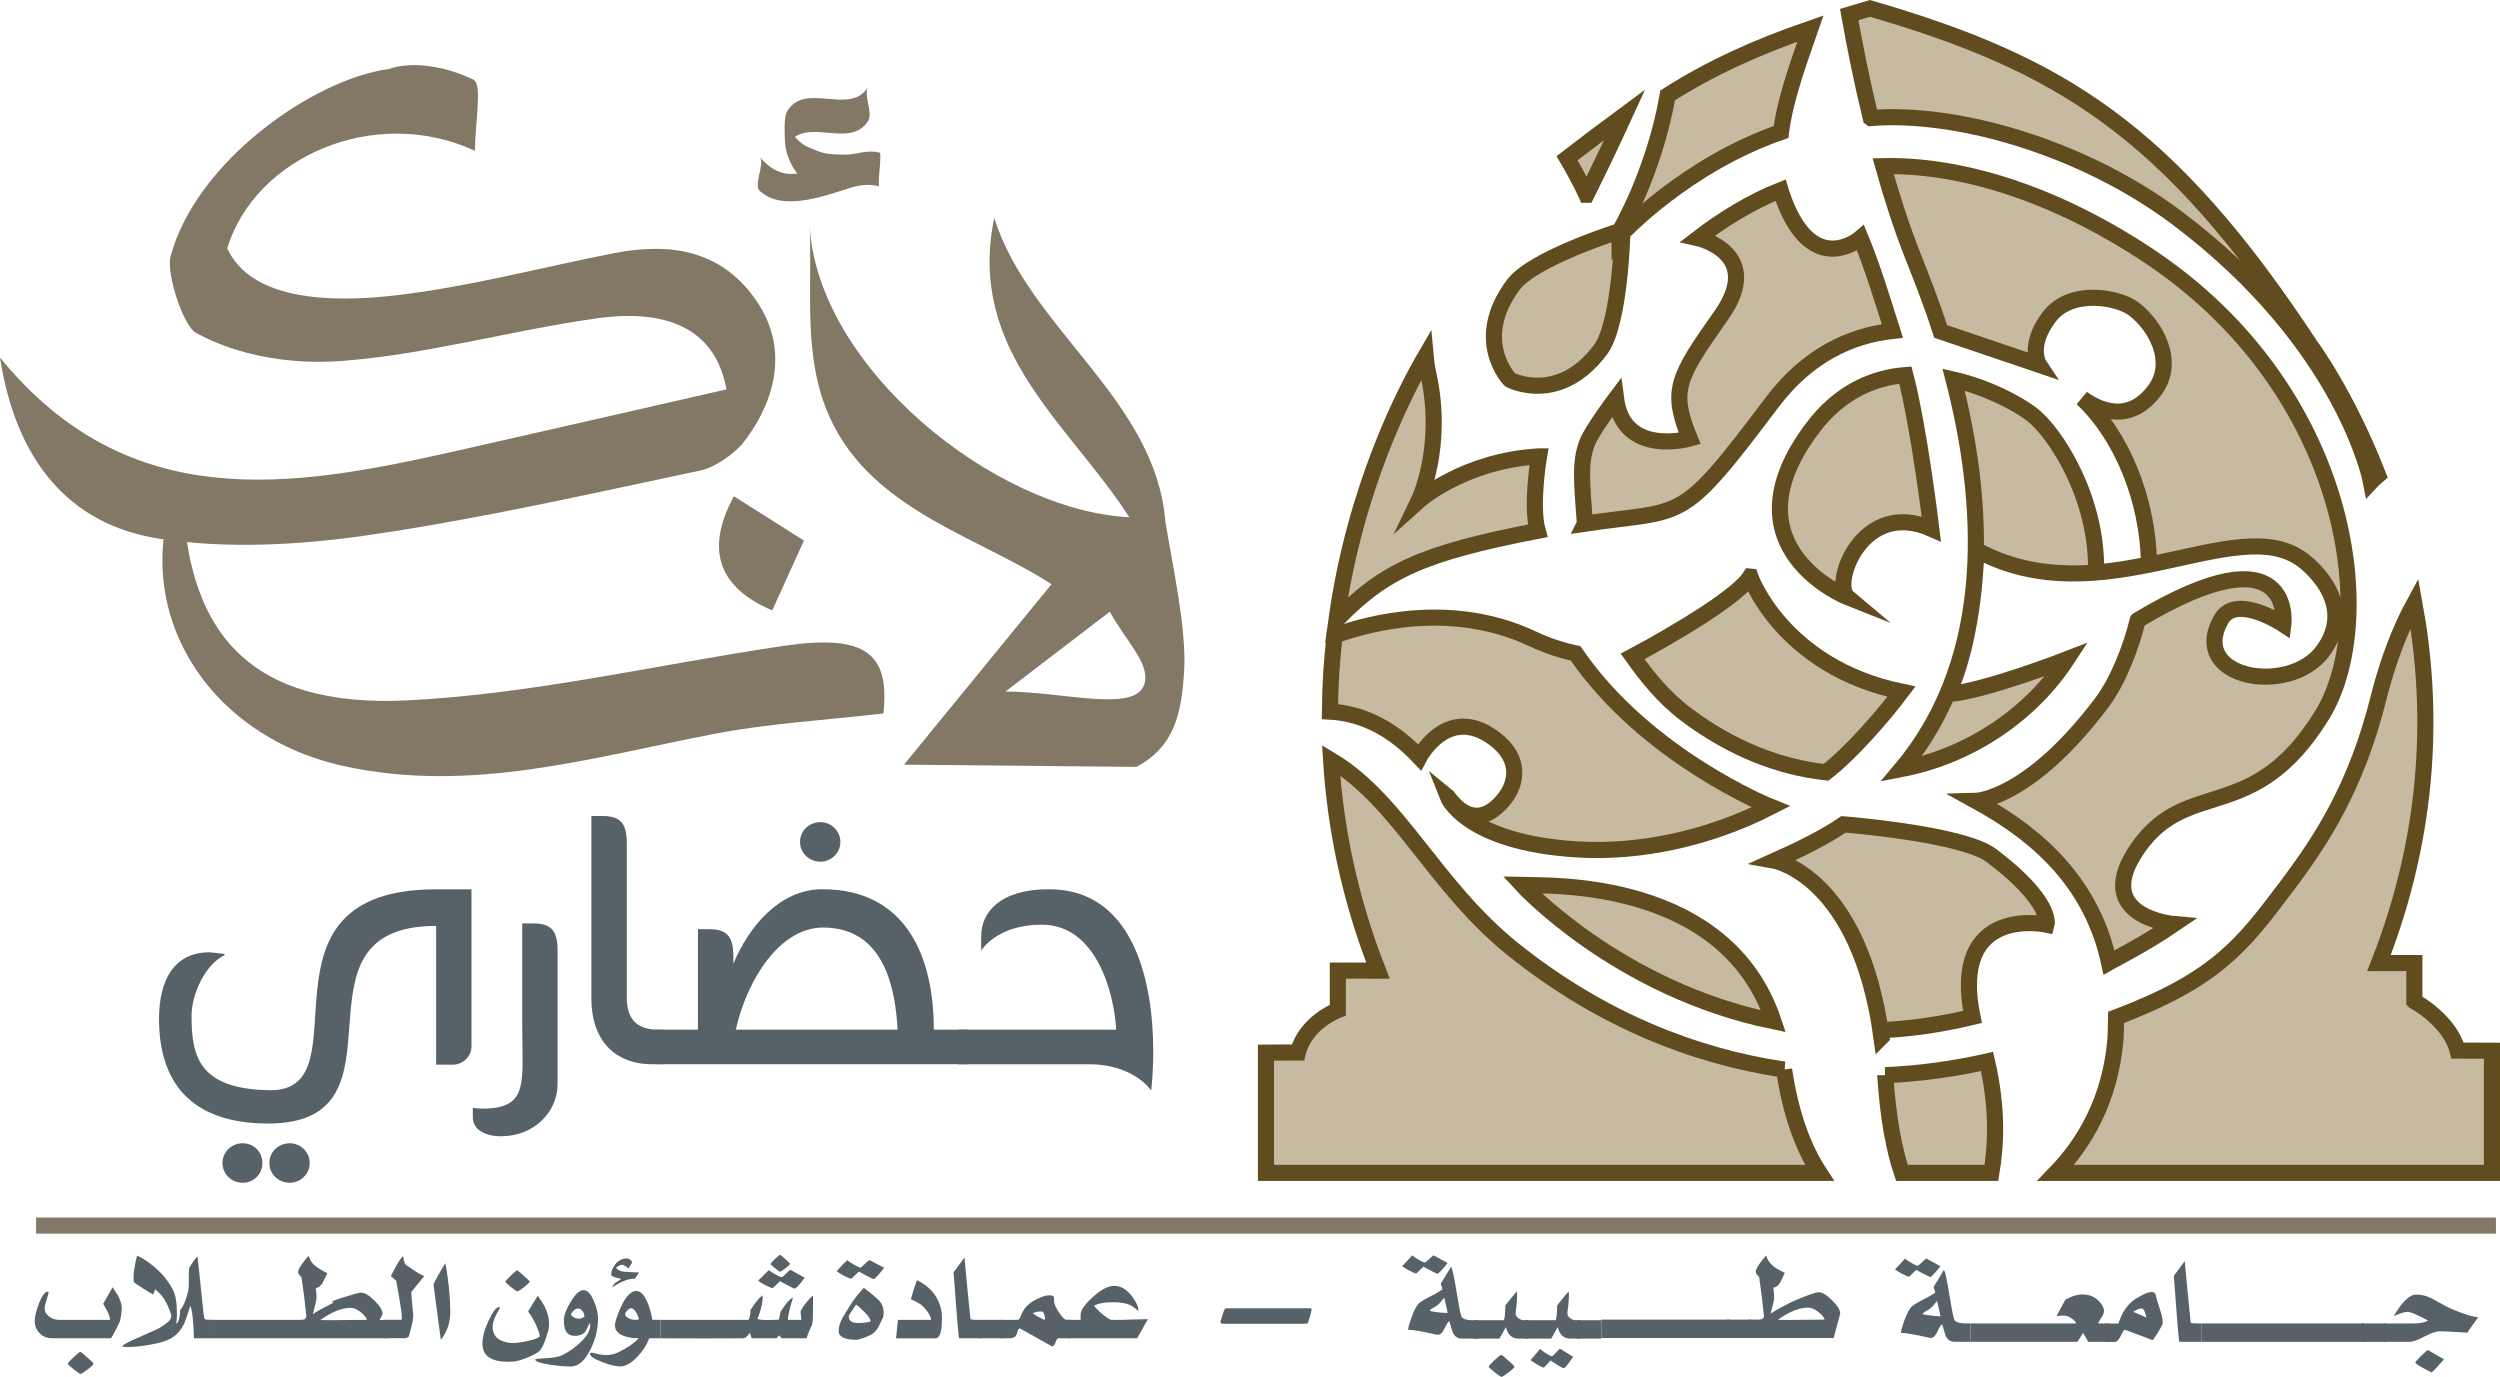<?xml version="1.0" encoding="UTF-8"?>
<svg id="Layer_2" data-name="Layer 2" xmlns="http://www.w3.org/2000/svg" viewBox="0 0 620.33 341.64">
  <defs>
    <style>
      .cls-1 {
        fill: #566268;
      }

      .cls-2 {
        fill: #c6baa1;
        stroke: #604c1e;
      }

      .cls-2, .cls-3 {
        stroke-miterlimit: 10;
        stroke-width: 4px;
      }

      .cls-3 {
        fill: none;
        stroke: #827865;
      }

      .cls-4 {
        fill: #827865;
        fill-rule: evenodd;
      }
    </style>
  </defs>
  <g id="Layer_1-2" data-name="Layer 1">
    <g>
      <g>
        <path class="cls-4" d="m0,88.72c31.98,39.17,72.27,32.4,113,23.22,22.4-5.05,44.78-10.19,67.26-15.32-2.46-13.58-12.74-20.38-32.35-17.6-21.01,2.97-41.69,8.85-62.76,10.52-12.01.96-25.3-.86-36.5-6.93-3.19-1.73-7.45-14.8-6.32-19.03,6.27-23.39,35.26-43.94,54.23-46.47,6.09-2.18,14.86-.33,20.92,2.66,2.28,1.13.37,10.75.37,17.65-24.79-11.49-54.55,1.47-61.47,24.19,5.84,12.76,25.01,13.63,41.88,11.67,18.25-2.12,36.18-6.97,54.28-10.49,14-2.72,26.75-.61,35.27,12.02,8.67,12.86,3.58,26.38-3.73,35.48-2.35,2.58-6.82,5.73-10.2,6.44-27.5,5.79-54.95,12.08-82.73,16.09-16.84,2.44-34.55,3.4-51.26.91C16.86,130.3,3.89,113.92,0,88.72Z"/>
        <path class="cls-4" d="m45.3,117.36c-.46,39.43,16.24,58.38,55.86,56.42,31.29-1.56,62.29-8.97,93.45-13.54,20.41-2.99,26.18,2.04,24.59,16.79-14.57,1.7-28.4,2.45-41.88,5.05-30.46,5.86-60.56,14.95-92.09,7.99-35.92-7.92-54.54-41.87-39.93-72.7Z"/>
        <g>
          <path class="cls-4" d="m275.38,151.79c-4.21,3.23-7.85,6.02-11.6,8.88l-3.94,3.01c5.24-4.01,9.87-7.55,15.53-11.89Z"/>
          <path class="cls-4" d="m289.18,129.46c-2.5-30.5-33.73-47.74-42.48-75.36-6.89,33.09,18.73,51.18,33.52,74.26-33.73-1.77-77.5-37.46-79.31-72.4.56,13.11-.99,26.74,2.1,39.23,7.39,30.01,37.27,36.43,57.9,49.77-12.61,15.43-24.42,29.89-36.6,44.78,21.31.2,38.13.37,57.67.55,9.39-5,11.19-13.13,11.84-23.71.65-10.43-2.85-26.13-4.65-37.12Zm-5.15,40.03c-1.95,7.55-19.56,2.2-34.52,2.09,5.57-4.26,9.98-7.64,14.27-10.92l11.6-8.88c4.02,7.31,9.91,12.79,8.65,17.7Z"/>
        </g>
        <path class="cls-4" d="m182.1,123.13c6.21,3.93,11.13,7.04,17.38,11.01-2.73,6.01-5.3,11.67-7.86,17.32q-20.2-8.58-9.52-28.33Z"/>
        <path class="cls-4" d="m218.21,37.85c-2.69-.69-5.1.24-7.77.52-6.25.04-6.43-.51-9.46-1.67-1.32-.51-2.44-1.32-3.39-2.36-.12-.12-.22-.26-.32-.4,5.2-3.49,14.16,2.46,18.14-3.94,1.28-2.04-1.24-6.42,0-8.41-4.57,7.33-15.7-1.59-20.17,6.16-.85,1.47-.48,6.93-.46,7.46.11,2.61,1.34,5.63,2.81,7.52.1.12.23.22.33.33-3.14.44-6.24-.39-9.41-4.11,1.35,1.59-1.6,6.94,0,8.41,5.34,4.93,14.69,1.79,22.39-.74,2.36-.72,4.79-1.03,7.31-.38-.61-.16.74-8.22,0-8.41Z"/>
      </g>
      <g>
        <path class="cls-1" d="m116.99,220.65v38.92c0,2.86-2.45,4.6-4.49,4.6h-4.29v-34.42c-38.92,0-4.5,49.03-41.68,49.03-19.82,0-27.07-10.93-27.07-25.94,0-9.6,3.68-16.55,12.56-16.55l3.68.41v.31c-4.6,2.15-8.17,9.5-8.17,15.02,0,9.91,1.63,18.29,19.61,18.49,23.9,0-6.74-49.85,41.07-49.85h8.78Zm-61.79,67.93c0-2.76,2.25-4.9,5.01-4.9s4.9,2.14,4.9,4.9-2.14,4.9-4.9,4.9-5.01-2.14-5.01-4.9Zm11.64,0c0-2.76,2.25-4.9,5.11-4.9,2.55,0,4.9,2.14,4.9,4.9s-2.35,4.9-4.9,4.9c-2.87,0-5.11-2.14-5.11-4.9Z"/>
        <path class="cls-1" d="m138.35,264.58c0,1.33,0-2.66,0,4.39s-5.92,12.97-13.99,12.97c-4.18,0-7.04-1.73-7.04-4.7v-2.35c.82.1,1.63.2,2.45.2,11.54,0,9.81-6.64,9.81-20.02v-25.94h2.76c4.59,0,6.02,1.94,6.02,6.84v28.6Z"/>
        <path class="cls-1" d="m155.52,247.42c0,5.72,2.75,8.07,7.76,8.07h1.33v8.58h-3.57c-9.3-.41-14.3-6.74-14.3-16.24v-45.35h2.76c4.59,0,6.03,1.94,6.03,6.84v38.1Z"/>
        <path class="cls-1" d="m162.56,255.49h10.62v-24.93h2.76c4.59,0,6.03,1.94,6.03,6.84v1.74c3.88-9.4,11.64-18.49,22.06-18.49,20.84,0,27.68,16.75,27.68,34.84h8.58v8.58h-77.73v-8.58Zm20.01,0h40.15c-.51-9.09-2.76-25.34-18.49-25.34-10.62,0-18.79,12.67-21.66,25.34Zm15.94-46.58c0-2.76,2.24-4.91,5.11-4.91,2.55,0,4.91,2.14,4.91,4.91s-2.36,4.9-4.91,4.9c-2.86,0-5.11-2.14-5.11-4.9Z"/>
        <path class="cls-1" d="m286.16,260.8c0,3.58-.2,6.85-.51,9.81,0,0-4.19-6.54-15.53-6.54h-32.38v-8.58h39.22c-.5-9.09-4.9-26.05-18.48-26.05-11.24,0-15.02,6.44-15.02,6.44v-3.58c0-5.82,4.5-11.65,16.85-11.65,20.74,0,25.84,22.47,25.84,40.14Z"/>
      </g>
      <path class="cls-2" d="m449.7,106.27c-22.27,29.59,8.72,41.9,8.72,41.9-3.97-3.34,3.63-24.52,20.8-16.97,0,0-3.01-25.04-6.44-38.13-8.08.65-16.32,4.21-23.09,13.19Z"/>
      <path class="cls-2" d="m434.29,143.08c-4.1,6.55-29.19,19.8-29.19,19.8,3.46,4.86,7.65,10.17,13.22,14.36,11.51,8.67,23.37,13.14,34.77,14.4,6.06-4.65,14.05-13.8,18.72-20.01-29.62-6.2-37.51-28.55-37.51-28.55Z"/>
      <path class="cls-2" d="m401.87,57.35s-21.38,6.7-26.31,13.25c-10.4,13.82-.91,23.63-.91,23.63,0,0,12.05,6.41,22.45-7.41,4.93-6.55,5.45-28.95,5.45-28.95,0,0,15.84-16.98,39.37-25.11,0,0,.12-1.27,0,0,.9-6.86,3.05-13.59,7.28-25.66-13.28,4.58-24.74,9.76-35.39,16.56-3.43,19.43-11.94,33.7-11.94,33.7Z"/>
      <path class="cls-2" d="m359.21,197.71s4.42,11.3,31.97,13.05c15.63.99,32.89-2.7,48.22-10.56,0,0-30.88-12.36-48.44-38.07-3.47-.74-7.02-1.9-10.61-3.59-19.71-9.27-39.81-4.22-49.19-.84-.7,6.03-1.12,12.33-1.17,18.87,6.81.36,14.58,3.2,22.21,11.3,0,0,7-13.34,18.65-4.58,7.03,5.3,5.08,11.43,2.7,14.58-2.37,3.15-7.91,8.49-14.33-.15Z"/>
      <g>
        <path class="cls-2" d="m393.25,129.94c25.12-3.72,23.27.72,46.44-30.06,8.94-11.88,19.66-16.62,29.86-17.77-2.54-8.03-5.02-16.17-7.88-23.05,0,0-8.87,7.76-16.08-3.37-2.38-3.67-3.79-8.5-3.79-8.5-7.34,2.89-14.7,7.5-20.43,11.92,0,0,16.56,3.73,5.73,19.13-10.83,15.4-12.78,18.49-7.82,30.58,0,0-16.46,4.71-18.31-9.99,0,0-5.95,7.92-7.12,10.97-1.81,4.7-1.43,8.98-.59,20.12Z"/>
        <path class="cls-2" d="m530.45,153.88c-1.68,6.71-4.77,14.95-8.94,20.5-18.07,24.01-31.24,24.35-31.24,24.35,11.93,6.57,28.24,17.84,33.05,40.09,0,0,.35-.2,0,0,5.06-2.73,10.27-5.53,16.12-9.52,0,0-21.06-1.8-8.77-19.14,12.29-17.34,28.55-5.27,45.46-32.64,14.65-23.71,7-80.96-43.2-114.2-23.53-15.58-46.79-22.52-65.66-22.09,2.12,7.57,4.57,15.19,7.38,22.29,1.97,4.99,4.63,11.67,6.89,18.72l24.44,8.28s-3.03-4.56,2.45-11.83c5.48-7.28,17.31-4.83,20.95-2.09,5.58,4.2,10.54,13.25,5.25,20.28-6.33,8.41-13.91,4.9-17.97,1.97,9.72,9.14,16.44,25.18,16.56,41.23,0,0-8.09,1.67-13.14,1.93.55-18.16-9.98-34.72-16.06-39.3-3.47-2.61-10.79-6.56-19.27-8.52,7.61,29.49,10.64,68.52-12.96,96.64,17.43-3.37,32.35-13.88,41.09-27.24,0,0-20.83,8.08-29.5,8.63,6.79-14.69,6.99-35.77,6.99-35.77,31.25,17.03,64.58-9.85,80.98,2.5,2.91,2.19,13.33,11.55,4.94,22.71-8.4,11.15-33.39,6.67-25.17-7.94,3.7-6.58,15.45,1.21,15.45,1.21,0,0,3.06-24.48-36.11-1.06Z"/>
      </g>
      <path class="cls-2" d="m467.8,266.79s0,.08,0,.13c.69,10.66,2.22,18.43,4.12,24.1h22.21c1.08-6.42,1.72-15.48-1.08-27.63,0,0-.41.1,0,0-8.13,1.82-16.59,3.03-25.27,3.4Z"/>
      <path class="cls-2" d="m393.65,48.32c3.19-6.4,6.38-13.06,9.5-19.87-4.77,3.51-9.55,7.16-14.31,10.81,3.17,5.38,4.8,9.06,4.8,9.06Z"/>
      <path class="cls-2" d="m599.08,248.44v-9.47h-8.78c13.19-33.59,13.39-64.34,8.79-89.35-3.39,6.21-6.48,13.94-8.92,23.64-5.55,22.05-14.02,35.03-22.78,46.67-11.01,14.62-17.36,23.07-42.34,32.52,5.44-2.06,0,0,0,0-.05,1.55-.01,4.13-.16,5.77-1.37,14.83-7.66,25.41-14.77,32.8h108.21v-30.3l-8.52-.03c-1.94-7.54-10.73-12.25-10.73-12.25Z"/>
      <path class="cls-2" d="m442.69,265.4c-22.22-3.28-45.39-12.38-67.06-29.69-19.61-15.66-28.39-36.98-45.34-47.08,1.01,16.37,4.46,33.95,11.63,52.22l-9.96-.02v9.81s-7.97,2.97-9.91,10.51l-7.92.04v29.83h137.34c-3.93-6.02-7.11-14.3-8.79-25.62Z"/>
      <path class="cls-2" d="m381.54,131.71c-1.75-6.26.34-18.46.34-18.46h-.13c-18.7,1.12-29.74,11.04-29.74,11.04,0,0,6.48-13.36,2.38-31.63-.35-1.56-.54-2.98-.66-4.33-5.21,8.95-17.59,32.93-22.11,65.51,11.67-12.04,20.99-16.54,49.92-22.13Z"/>
      <path class="cls-2" d="m466.85,257.34c-.13-1.03-.22-1.71-.22-1.71,7.23-.32,14.85-1.37,22.8-3.3-5.73-28.1,18.39-22.91,18.39-22.91,0,0,1.59-5.64-13.69-17.14-7.2-5.42-36.7-7.73-36.7-7.73-4.73,3.27-11.11,6.35-17.08,9.03,0,0,21.04,3.82,26.5,43.76Z"/>
      <path class="cls-2" d="m440.06,253.41c-11.78-35.25-55.18-33.63-62.37-33.81,0,0,23.72,25.88,62.37,33.81Z"/>
      <path class="cls-2" d="m464.2,29.28c21.56-1.71,52.95,7.44,76.09,24.87,41.59,31.3,48.03,65.4,48.03,65.4,0,0,.63-.68,1.77-1.65-7.89-20.26-16.89-32.27-16.89-32.27-35.13-53.39-62.01-69.84-109.22-83.55-1.74.51-3.45,1.02-5.13,1.53,1.27,7.16,3.03,16.12,5.34,25.66Z"/>
      <path class="cls-1" d="m359.21,313.39c-1.45,1.79-2.3,2.68-2.55,2.68-.07,0-.64-.28-1.71-.83-1.07-.55-1.65-.87-1.73-.95-.59.52-1.18,1.09-1.78,1.72-.47-.11-1.15-.41-2.04-.9-.76-.42-1.24-.74-1.48-.95.6-.6,1.44-1.49,2.52-2.68.22.25.71.6,1.49,1.06.82.48,1.36.72,1.62.72.13,0,.47-.27,1.03-.8.6-.58.97-.9,1.11-.98l3.52,1.91Zm7.48,18.76h-3.96c-1.03,0-1.77-.5-2.24-1.5-.05-.06-.33-1.01-.87-2.85-.26.11-.69.78-1.28,2.01-.45.93-.96,1.39-1.52,1.39-.08,0-.17,0-.26-.01-3.6-.83-5.99-1.24-7.16-1.24.02-.55.31-1.59.86-3.13.66-1.76,1.26-2.9,1.82-3.42.49-.45,1.51-1.06,3.04-1.83,1.5-.76,2.43-1.33,2.78-1.69,0-.16-.07-.39-.2-.69-.13-.3-.2-.54-.2-.71.47-.69,1.33-2.08,2.57-4.19.32.54.78,2.7,1.39,6.46.6,3.71,1.01,5.71,1.23,6.01.42.56,1.29.84,2.62.84h1.37v4.56Zm-7.51-6.33c.02-.17-.24-1.43-.8-3.78-.08,0-.26.21-.57.62-.59.82-1.32,1.44-2.18,1.85-.42.21-.71.46-.86.77.38.12,1.18.25,2.4.38,1.1.11,1.77.16,2.01.16Z"/>
      <path class="cls-1" d="m379.25,332.15h-2.5c-1.59,0-2.62-.95-3.09-2.85-.43.77-.96,1.71-1.6,2.85h-6.43v-4.56h7.54c.19-.42.31-1.64.36-3.65.17-.26.65-.87,1.44-1.83.81-1,1.29-1.57,1.44-1.69.09,1.42-.02,3.13-.33,5.14-.09.56.09,1.03.54,1.43.45.4.96.6,1.53.6h1.1v4.56Zm-3.45,6.94c0,.19-.48.67-1.44,1.42-.96.75-1.56,1.13-1.8,1.13-.18,0-.76-.39-1.72-1.16-.96-.77-1.44-1.22-1.44-1.36,0-.19.48-.72,1.43-1.61.95-.89,1.53-1.33,1.72-1.33.09,0,.65.46,1.69,1.38,1.04.92,1.55,1.43,1.55,1.53Z"/>
      <path class="cls-1" d="m392.11,332.15h-2.5c-1.59,0-2.62-.95-3.09-2.85-.43.77-.96,1.71-1.61,2.85h-6.43v-4.56h7.54c.2-.42.32-1.64.36-3.65.17-.26.65-.87,1.44-1.83.81-1,1.29-1.57,1.44-1.69.09,1.42-.02,3.13-.33,5.14-.08.56.09,1.03.54,1.43.45.4.96.6,1.54.6h1.1v4.56Zm-1.77,4.52c-1.26,1.89-2.04,2.83-2.36,2.83-.24,0-1.32-.64-3.24-1.92-.53.54-1.09,1.14-1.68,1.8-.39-.13-.97-.41-1.73-.85-.84-.48-1.35-.84-1.54-1.08.58-.63,1.36-1.55,2.34-2.75.23.25.71.61,1.44,1.08.78.5,1.3.75,1.54.75.09,0,.4-.28.93-.85.61-.64.95-.99,1.01-1.05l3.29,2.03Z"/>
      <path class="cls-1" d="m397.36,332.15h-6.02v-4.56h6.02v4.56Z"/>
      <path class="cls-1" d="m429.16,332h-31.8v-4.56h31.8v4.56Z"/>
      <path class="cls-1" d="m434.53,332h-6.02v-4.56h6.02v4.56Z"/>
      <path class="cls-1" d="m456.61,325.97c-.28,1.1-.83,3.11-1.63,6.03h-21.1v-4.56h2.5c.87,0,1.31-.32,1.31-.97-.31-3.03-.7-6.22-1.19-9.59-.07-.05-.27-.28-.61-.67-.14-.14-.21-.42-.21-.84,0-.36.36-1.03,1.07-2.01.66-.94,1.18-1.54,1.55-1.8.21,1.24,1.18,2.4,2.91,3.45.56.26,1.11.54,1.66.83l-1.08,2.28c-.54.91-1.13,1.37-1.76,1.37.13,1,.19,1.87.19,2.59,0,.36-.15,1.12-.46,2.27-.3,1.1-.44,1.65-.44,1.64.48-.36,1.23-.81,2.24-1.35,1.3-.69,2.3-1.22,3.01-1.6,3.71-1.6,5.94-2.4,6.71-2.4.86,0,1.96.67,3.32,2,1.35,1.34,2.02,2.44,2.02,3.31Zm-3.84,1.47c-.28-.71-.85-1.38-1.72-2.02-.87-.64-1.69-.96-2.44-.96-2.15,0-4.64,1.01-7.48,3.03.21.02,1.06.03,2.52.03,1.94,0,4.98-.02,9.11-.08Z"/>
      <path class="cls-1" d="m481.49,314.19c-1.45,1.79-2.3,2.68-2.55,2.68-.07,0-.64-.28-1.71-.83-1.08-.56-1.65-.87-1.73-.95-.59.52-1.18,1.1-1.78,1.72-.47-.11-1.15-.41-2.05-.9-.75-.42-1.24-.74-1.47-.95.6-.6,1.44-1.5,2.52-2.68.22.25.71.61,1.49,1.06.82.48,1.36.72,1.62.72.13,0,.47-.27,1.03-.8.6-.57.97-.91,1.11-.98l3.52,1.91Zm7.48,18.76h-3.96c-1.02,0-1.77-.5-2.24-1.51-.04-.06-.33-1.01-.87-2.85-.26.11-.68.78-1.27,2.01-.45.93-.95,1.39-1.52,1.39-.09,0-.17,0-.26-.02-3.61-.83-5.99-1.24-7.17-1.24.03-.55.31-1.58.87-3.12.66-1.77,1.26-2.91,1.82-3.42.49-.45,1.5-1.06,3.04-1.83,1.5-.77,2.43-1.33,2.78-1.69,0-.16-.07-.39-.2-.69-.13-.3-.19-.54-.19-.71.46-.69,1.32-2.08,2.56-4.19.32.54.78,2.7,1.39,6.46.6,3.71,1.01,5.71,1.22,6.01.42.56,1.29.83,2.62.83h1.37v4.56Zm-7.51-6.33c.02-.18-.24-1.43-.8-3.77-.08,0-.27.2-.58.62-.59.82-1.32,1.43-2.17,1.85-.43.21-.72.47-.87.77.38.12,1.18.25,2.4.38,1.11.11,1.77.16,2.01.16Z"/>
      <path class="cls-1" d="m523.32,332.95h-5.17c-.24-.47-.66-1.22-1.28-2.24-.26.49-.73,1.24-1.4,2.24h-26.51v-4.56h26.25c-.25-.46-.63-.87-1.14-1.23-.68-.49-1.4-.74-2.18-.74-.4,0-.92.07-1.54.2,0-.13.31-.77.93-1.93.54-1,.92-1.69,1.14-2.06.06-.15.5-.41,1.35-.77,1.05-.45,2.05-.67,3.01-.67,1.62,0,2.95.55,4.02,1.66.85.86,1.27,1.68,1.27,2.47,0,.45-.22,1-.67,1.67-.49.74-.76,1.21-.8,1.41h2.71v4.56Z"/>
      <path class="cls-1" d="m536.64,328.33c0,.25-.39,1.01-1.17,2.28-.77,1.27-1.23,1.91-1.37,1.91l-6.84-2.57c-.19,0-.54.5-1.02,1.51-.48,1.01-.98,1.51-1.49,1.51h-2.38v-4.56h3.24c.16-.37.38-.93.67-1.67.64-1.49,1.52-2.73,2.62-3.7.61-.53,1.3-.98,2.05-1.36.24-.13.6-.32,1.08-.57.7-.34,1.32-.51,1.86-.51.47,0,.77.14.92.44.1.39.25.97.46,1.73.2.61.48,1.53.87,2.74.34,1.08.51,2.02.51,2.82Zm-4.06-1.41c-.31-1.49-.68-2.24-1.13-2.24-.63,0-1.34.28-2.11.83l3.24,1.41Z"/>
      <path class="cls-1" d="m546.26,332.95h-5.5c-.13-.13-.59-5.59-1.37-16.37.13-.2,1.04-1.43,2.72-3.66.45,5.05.94,10.14,1.47,15.28.13.13.75.19,1.85.19h.84v4.56Z"/>
      <path class="cls-1" d="m586.66,332.95h-40.41v-4.56h40.41v4.56Z"/>
      <path class="cls-1" d="m592.03,332.95h-6.02v-4.56h6.02v4.56Z"/>
      <path class="cls-1" d="m614.93,326.85c-.61.81-1.53,2.11-2.78,3.89,1.06,0,.34-.06-2.14-.21-2.49-.13-4.05-.2-4.7-.2-.84,0-2.09.45-3.75,1.32-1.66.87-2.87,1.3-3.63,1.3h-6.56v-4.56h7.46c1.66,0,2.87-.24,3.64-.7-.2-.15-.92-.53-2.18-1.13-1.44-.7-2.38-1.05-2.83-1.05-.79,0-1.93.35-3.43,1.05-.07,0,.2-.46.8-1.37.7-1.09,1.38-1.96,2.05-2.59.95-.92,1.83-1.37,2.63-1.37,1.07,0,2.08.19,3.03.57.58.23,1.46.69,2.65,1.37,1.29.74,2.31,1.28,3.08,1.6,3.04,1.3,5.27,1.99,6.67,2.08Zm-8.56,10.33s.04,0,.04.01c0,.12-.45.67-1.36,1.65-1.01,1.12-1.59,1.69-1.75,1.69-2.66-1.36-3.99-2.17-3.99-2.42,0-.15.49-.71,1.45-1.67.96-.96,1.53-1.44,1.71-1.44.03,0,.65.36,1.86,1.09,1.21.72,1.9,1.09,2.05,1.09Z"/>
      <path class="cls-1" d="m325.46,324.87c0,.13-.06.4-.17.81-.12.41-.18.68-.18.82-.13.47-.32,1.05-.57,1.75-.09.12-.28.19-.59.2l-.71.03h-19.37c-.71,0-1.06-.14-1.06-.41,0-.09.14-.57.42-1.44l.44-1.31c.13-.38.28-.61.44-.67.05-.02.31-.03.77-.03h19.99c.38,0,.57.08.57.24Z"/>
      <path class="cls-1" d="m30.21,324.42c.03.69-.11,1.83-.43,3.42-.11.27-.45.95-1.01,2.04-.63,1.25-1.04,1.97-1.23,2.18h-14.64c-1.23,0-2.25-.41-3.07-1.24-.81-.83-1.22-1.85-1.22-3.07,0-.98.33-2.37,1-4.17.77-2.07,1.54-3.11,2.31-3.11.09,0,.13.07.13.21,0,.25-.16.85-.48,1.8-.32.95-.48,1.68-.48,2.17,0,.55.12.98.38,1.28.82,1.05,1.91,1.57,3.27,1.57h12.53s.03-.03.03-.1c0-.44-.2-1.07-.61-1.9-.14-.31-.36-.72-.67-1.24-.14-.25-.28-.51-.42-.77l2.34-4.09c.66.99,1.08,1.63,1.24,1.91.65,1.17,1,2.2,1.03,3.11Zm-7,13.94c0,.21-.48.68-1.44,1.43-.96.74-1.56,1.12-1.8,1.12-.18,0-.76-.39-1.71-1.16-.96-.77-1.44-1.22-1.44-1.36,0-.18.48-.71,1.43-1.61.95-.89,1.53-1.34,1.72-1.34.09,0,.65.46,1.69,1.38,1.04.92,1.55,1.43,1.55,1.53Z"/>
      <path class="cls-1" d="m53.09,332.06h-4.96c-.15-4.57-.46-7.24-.93-8-.72,2.27-1.18,3.63-1.37,4.07-.83,1.87-2.03,3.22-3.6,4.07-1.14.61-2.91,1.12-5.32,1.52-1.97.34-3.72.51-5.25.51-.87,0-1.31-.06-1.31-.17,0-.26.91-.8,2.72-1.6l6.12-2.75c.54-.29,1.06-.62,1.59-.98,1.07-.74,1.62-1.35,1.64-1.83.07-.04.1-.13.1-.28,0-.4-.32-1.33-.97-2.78-.69-1.54-1.71-2.85-3.06-3.94-.07.24-.22.67-.46,1.29-.14,0-.97-.48-2.49-1.45-1.52-.96-2.28-1.5-2.31-1.59-.07-.35-.1-.74-.1-1.18,0-.91.14-2.05.42-3.45.24-1.11.4-1.75.47-1.93.74.22,1.89.92,3.45,2.11,2.44,1.85,4.27,4.01,5.5,6.46.64,1.28.95,3.29.93,6,0,.96-.06,1.7-.19,2.21.03,0,.07.02.1.03.2,0,.4-.34.59-1.01.21-.77.31-1.55.31-2.34.77-.86,1.42-2.38,1.95-4.57.15-.64.22-1.58.2-2.81-.04-1.83.02-2.89.17-3.18.15-.29.46-.78.94-1.48.56-.8.9-1.19,1.03-1.19.15,1.06.65,5.8,1.52,14.23.08.74.19,1.16.33,1.28.14.11.61.16,1.41.16h.84v4.56Z"/>
      <path class="cls-1" d="m96.12,332.06h-43.03v-4.56h21.66c.84,0,1.26-.32,1.26-.97-.3-3.03-.7-6.22-1.19-9.58-.07-.05-.27-.28-.61-.67-.14-.14-.21-.42-.21-.83,0-.35.36-1.02,1.08-2.01.67-.93,1.18-1.53,1.54-1.8.07.35.27.81.61,1.38.54.89,1.87,1.86,3.99,2.91-.38.75-.75,1.51-1.11,2.28-.53.92-1.12,1.37-1.77,1.37.16.99.22,1.85.2,2.59-.01.28-.17,1.02-.48,2.21-.29,1.13-.44,1.7-.43,1.7.54-.39,1.28-.84,2.24-1.34,1.52-.78,2.52-1.32,2.98-1.6-1.04,0-.28-.4,2.27-1.2,2.55-.8,4.04-1.2,4.47-1.2.88,0,2,.66,3.34,1.99,1.34,1.32,2.01,2.43,2.01,3.33l-.74,1.47h1.92v4.56Zm-5.03-4.56c-.3-.7-.86-1.36-1.7-2-.87-.65-1.68-.98-2.42-.98-2.17,0-4.67,1.01-7.51,3.03.22.02,1.06.03,2.52.03,1.94,0,4.98-.03,9.11-.08Z"/>
      <path class="cls-1" d="m105.29,316.59l-3.24,4.02c0,.45.16,2.34.49,5.69,0,.68-.15,1.66-.46,2.91-.14.49-.33,1.22-.57,2.18-.07.27-.26.46-.59.57-.25.07-.48.11-.7.11-.09,0-.17,0-.25-.02h-4.73v-4.56h4.38c.06-.02.1-.2.1-.52,0-.78-.22-2.45-.67-4.99l-.74-4.19c-.4-.31-.85-.7-1.34-1.14l1.44-2.72c.84-1.45,1.39-2.17,1.65-2.17.01.1.06.39.13.86.11.66.32,1.09.64,1.31,2.52,1.77,4,2.65,4.45,2.65Z"/>
      <path class="cls-1" d="m111.74,325.29c.02,2.81-.76,5.2-2.36,7.15l-1.8-13.58c0-.28.45-1.22,1.37-2.81.85-1.48,1.38-2.35,1.57-2.62.3,1.72.49,3.01.61,3.86.38,2.92.58,5.59.6,8Z"/>
      <path class="cls-1" d="m136.25,328.51c0,.96-.19,1.86-.57,2.68h.04c-.6,2.05-1.21,3.38-1.83,3.98-.55.53-1.57,1.1-3.07,1.71-1.5.6-2.66.93-3.48.97-.41.03-.82.05-1.21.05-4.13,0-6.27-1.39-6.41-4.17-.09-1.64.41-3.63,1.5-5.99,1.05-2.26,1.91-3.39,2.6-3.42.16,0,.24.05.24.16l-.95,1.78c-.62,1.19-.91,2.27-.87,3.24.09,1.57.88,2.66,2.39,3.25.94.38,2.01.54,3.21.48.93-.06,2.04-.23,3.35-.54,1.58-.37,2.5-.74,2.75-1.11-.02-.48-.27-1.27-.74-2.37-.59-1.4-1.31-2.66-2.17-3.79l2.37-3.88c1.89,2.39,2.85,4.71,2.85,6.97Zm-4.82-10.52c0,.2-.46.65-1.36,1.37-.91.72-1.48,1.07-1.72,1.07-.16,0-.69-.37-1.59-1.09-.9-.73-1.35-1.16-1.35-1.28,0-.17.45-.68,1.35-1.55.9-.87,1.43-1.3,1.59-1.3.1,0,.63.44,1.61,1.33.98.88,1.47,1.37,1.47,1.45Z"/>
      <path class="cls-1" d="m148.39,327.14c0,2.62-.62,5.19-1.88,7.71-1.39,2.81-3.02,4.22-4.89,4.22-1.52,0-3.29-.15-5.3-.47-2.34-.36-3.51-.78-3.51-1.26,0-.13.81-.24,2.42-.31,1.91-.09,3.3-.33,4.19-.74,1.52-.71,3-1.71,4.41-3.01,1.75-1.61,2.62-3.07,2.62-4.4,0-.24-.04-.46-.1-.67-.59,1.31-1.03,2.12-1.34,2.45-.51.54-1.32.8-2.42.8-1.78,0-2.67-1.2-2.67-3.61,0-.29.01-.55.03-.8.09-1,.66-2.36,1.7-4.09,1.15-1.9,2.19-2.84,3.11-2.84,1,0,1.89.95,2.67,2.86.64,1.59.97,2.98.97,4.17Zm-3.39-.44c0-.58-.18-1.07-.54-1.48-.32-.36-.65-.54-1-.54s-.73.17-1.11.52c-.38.34-.62.69-.7,1.04.33.33.57.54.74.64.33.2.76.3,1.27.33.43.02.87-.15,1.34-.51Z"/>
      <path class="cls-1" d="m163.93,332.06h-2.85c-.59,1.66-1.59,3.21-2.99,4.66-1.52,1.56-2.91,2.34-4.19,2.34-1.11,0-2.62-.37-4.52-1.11-2-.77-3.01-1.47-3.01-2.08,0-.26.38-.3,1.13-.1,1.2.32,2.17.47,2.91.47,1.01,0,1.97-.21,2.86-.63,2.25-1.07,3.99-2.25,5.22-3.55-1.33,0-2.5-.17-3.52-.51-1.58-.53-2.37-1.41-2.37-2.65,0-.9.49-2.42,1.47-4.58,1.21-2.66,2.48-3.99,3.81-3.99,1.16,0,2.16,1.12,2.98,3.35.53,1.38.85,2.65.98,3.81h2.08v4.56Zm-5.34-16.31c-.06.11-.43.64-1.1,1.57-1.36-.13-3.23.58-5.63,2.14.22-.49.51-.88.87-1.18.47-.31.95-.62,1.44-.93-.16-.04-.65-.17-1.47-.38-.7-.18-1.05-.42-1.05-.74.02-.84.36-1.67,1.01-2.5.78-.98,1.76-1.47,2.94-1.47.24,0,.51.12.8.35.29.24.44.47.44.71-.21.32-.5.79-.88,1.41-.83-.62-1.35-.93-1.57-.93-.32,0-.84.25-1.57.77.53.61,1.28.95,2.24,1,.77.03,1.95.09,3.52.18Zm-.06,11.49c-.15-.56-.38-1.09-.69-1.6-.42-.68-.85-1.02-1.29-1.02s-.94.44-1.47,1.31c0,.49.33.9.98,1.21.5.24,1.07.36,1.7.36.51,0,.77-.09.77-.26Z"/>
      <path class="cls-1" d="m201.75,321.44l-.04,4.99c0,1.51-.16,2.41-.44,2.72-.76,1.83-1.15,2.8-1.15,2.91h-6.23c-.29-.45-.47-.68-.53-.7-.03.06-.27.3-.7.7h-6.17c-.15-.72-.31-1.16-.47-1.31-.3.43-.52.69-.63.8-.3.29-.56.46-.77.51-.39.07-18.56.07-20.69,0v-4.56h21.8c.32-.6.49-1.41.49-2.44.99-1.59,1.95-2.79,2.86-3.58.11-.1.16.04.16.42,0,.88-.17,1.91-.5,3.09-.28.98-.54,1.72-.8,2.21.14.23,1.01.34,2.61.34.75,0,1.67-.03,2.75-.08.04-.49.19-1.17.42-2.04.34-.55.78-1.18,1.34-1.9.79-1,1.34-1.5,1.69-1.5-.83,2.77-1.24,4.51-1.24,5.22,0,.13.01.22.03.26h3.29c-.12-1.07-.18-1.74-.18-2,0-.33.43-1.04,1.3-2.14.84-1.06,1.44-1.69,1.8-1.91Zm-2.08-4.4c-1.32,1.81-2.17,2.71-2.55,2.71-.08,0-.65-.28-1.72-.84-1.07-.56-1.68-.9-1.83-1.02-.58.53-1.19,1.12-1.85,1.76-.45-.12-1.08-.38-1.88-.8-.87-.45-1.44-.81-1.7-1.1.59-.58,1.47-1.45,2.65-2.61.21.23.72.58,1.54,1.05.82.47,1.36.71,1.61.71.14,0,.49-.27,1.05-.82.61-.61.99-.95,1.13-1.01l3.55,1.97Zm-3.65-3.44c0,.14-.37.5-1.09,1.07-.73.57-1.19.86-1.36.86-.14,0-.57-.29-1.29-.87-.72-.58-1.08-.92-1.08-1.03,0-.12.36-.53,1.09-1.22.72-.69,1.15-1.04,1.28-1.04.09,0,.52.35,1.29,1.05.78.7,1.16,1.09,1.16,1.18Z"/>
      <path class="cls-1" d="m219.39,314.57c-.24.34-.67.86-1.27,1.56-.73.84-1.18,1.26-1.34,1.26-.11,0-.73-.3-1.88-.9-.9-.48-1.48-.81-1.77-.98-.59.56-1.23,1.16-1.91,1.82-.43-.11-1.07-.39-1.9-.83-.9-.47-1.47-.84-1.69-1.11,1.05-1.18,1.73-1.9,2.05-2.17.28-.24.47-.42.57-.54.24.25.77.61,1.57,1.08.86.52,1.42.77,1.67.77.13,0,.49-.3,1.09-.89.59-.59.98-.93,1.15-.99l3.66,1.94Zm-.13,11.13c0,.34-.04.72-.12,1.15l-1.13,2.34c-.38.67-.83,1.22-1.34,1.63-.27.26-.93.6-1.98,1.01-1.06.41-1.78.61-2.17.61-2.92,0-4.4-.72-4.42-2.16-.02-.96.29-2.04.93-3.24.08-.14.78-1.29,2.11-3.45.57-.93,1.62-2.27,3.17-4.02.08,0,.54.34,1.38,1.02.9.72,1.65,1.36,2.25,1.93.87.85,1.31,1.91,1.31,3.19Zm-3.23,2.17c0-.53-.57-1.37-1.72-2.51-1.07-1.07-1.71-1.61-1.93-1.61-1.19,1.77-1.78,2.71-1.78,2.81,0,1.15.73,1.72,2.21,1.72s2.54-.14,3.22-.41Z"/>
      <path class="cls-1" d="m233.72,327.4c0,3.13-.55,4.69-1.63,4.69h-9.75l.47-4.59h8.23c-.04-.6-.39-1.34-1.03-2.21-.6-.8-1.18-1.39-1.74-1.74-.56-.35-1.31-.74-2.25-1.17.43-1.58.92-3.15,1.47-4.7.43.12,1.02.45,1.78.98.91.63,1.65,1.31,2.24,2.05,1.1,1.36,1.81,2.95,2.11,4.76.07.39.1,1.04.1,1.93Z"/>
      <path class="cls-1" d="m243.47,332.06h-5.49c-.13-.13-.59-5.59-1.37-16.37.13-.2,1.04-1.43,2.71-3.66.45,5.05.94,10.14,1.48,15.28.13.13.75.2,1.85.2h.83v4.56Z"/>
      <path class="cls-1" d="m248.92,332.06h-6.02v-4.56h6.02v4.56Z"/>
      <path class="cls-1" d="m265.59,332.06h-3.02c-.19,0-.39.31-.62.92-.24.66-.52,1.03-.85,1.13l-8.1-4.53c-.24.13-.42.42-.54.88-.15.54-.3.9-.44,1.06-.3.36-.82.54-1.54.54h-2.21v-4.56h4.15c.32,0,.56-.22.74-.65.33-.86.69-1.58,1.09-2.16.62-.85,1.61-1.62,2.96-2.31,1.27-.64,2.29-.97,3.08-.97.61,0,.99.1,1.14.29.08.11.12.47.13,1.08.01.33.06.64.16.93.22.62.64,1.38,1.28,2.28.7,1,1.24,1.5,1.63,1.5h.95v4.56Zm-6.33-4.6c.06-.34.02-.74-.11-1.19-.15-.57-.4-.85-.74-.85-1.04,0-1.76.17-2.14.5.21.14.59.38,1.14.7,1.1.63,1.72.92,1.85.84Z"/>
      <path class="cls-1" d="m284.84,327.3l-2.68,4.76h-17.14v-4.56h3.11v-1.19c0-.81.39-1.65,1.18-2.52.32-.52,1.11-1.32,2.37-2.4,1.81-1.55,3.4-2.32,4.76-2.32,1.66,0,3.15.87,4.47,2.62,1.11,1.49,1.63,2.69,1.54,3.61-.85-.75-1.55-1.25-2.11-1.5-1.06-.47-2.51-.69-4.37-.67-1.43.02-2.6.17-3.51.44-.62.19-.93.34-.93.46,0,.13.38.56,1.14,1.27.84.81,1.7,1.48,2.57,2.02.22.13.67.2,1.34.2.93,0,2.31-.03,4.15-.1,1.84-.06,3.21-.1,4.13-.1Z"/>
      <line class="cls-3" x1="619.32" y1="304.11" x2="8.95" y2="304.11"/>
    </g>
  </g>
</svg>